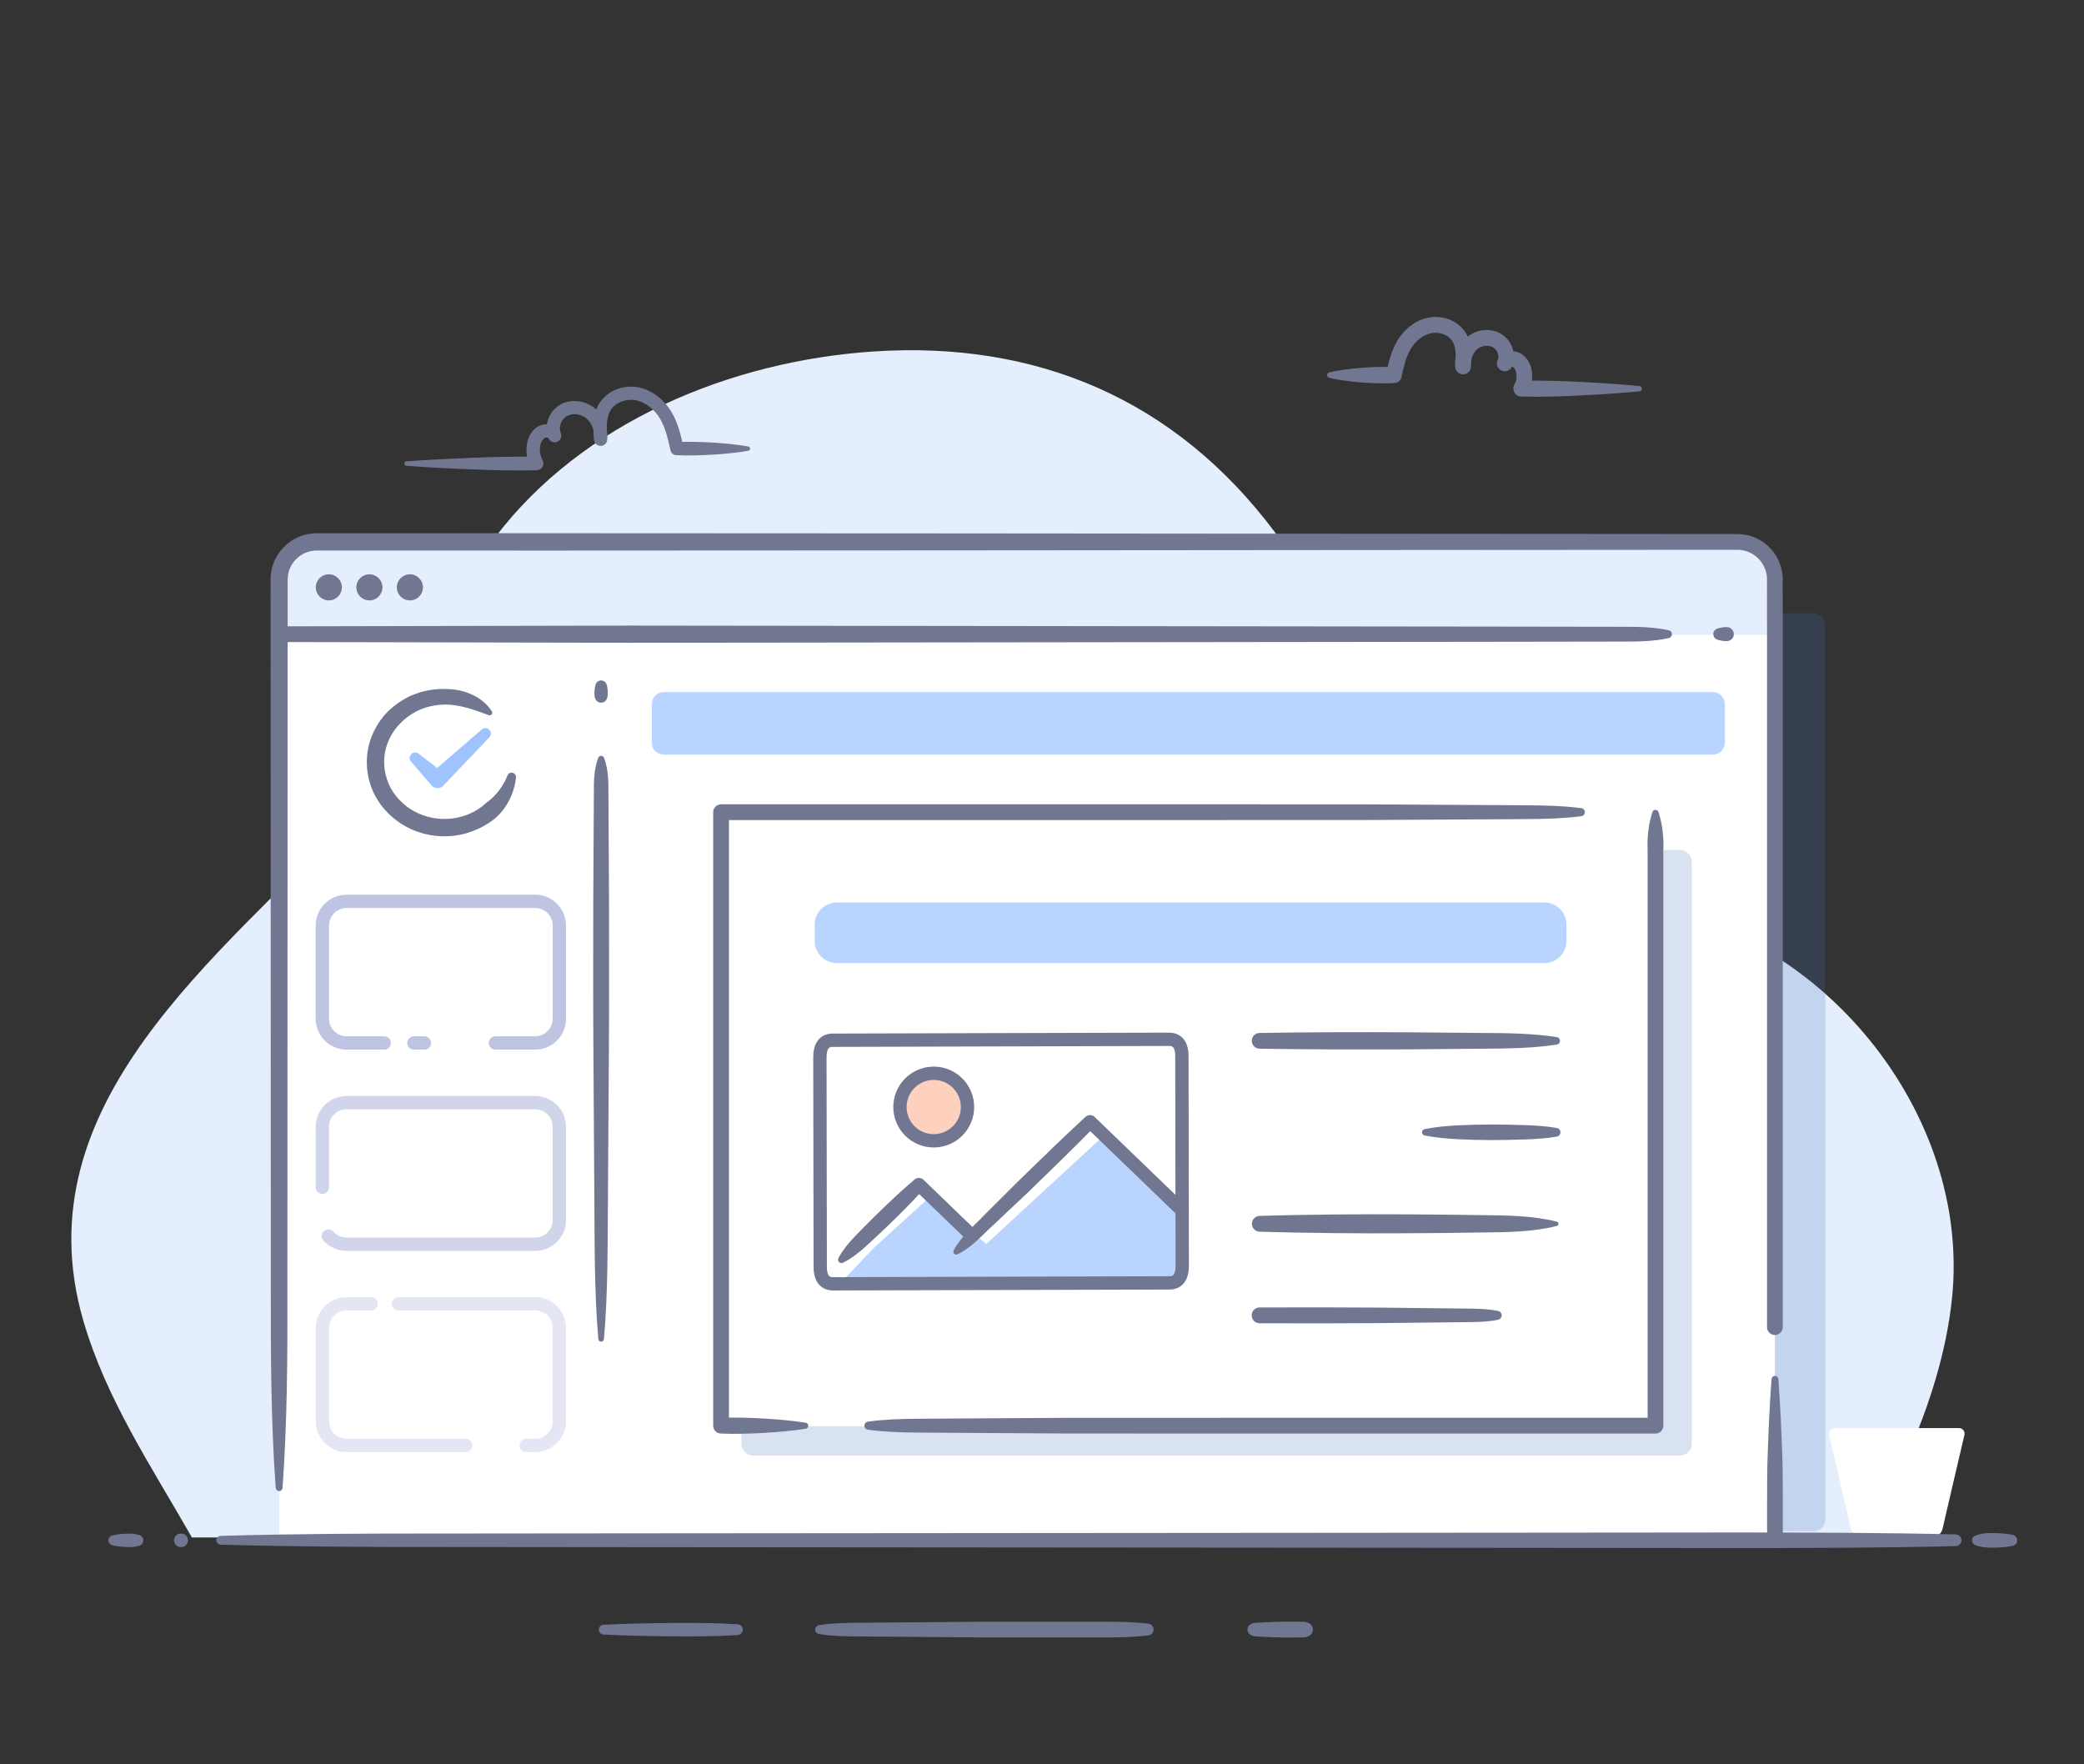 <?xml version="1.0" encoding="utf-8"?>
<!-- Generator: Adobe Illustrator 24.0.2, SVG Export Plug-In . SVG Version: 6.00 Build 0)  -->
<svg version="1.1" id="Layer_1" xmlns="http://www.w3.org/2000/svg" xmlns:xlink="http://www.w3.org/1999/xlink" x="0px" y="0px"
	 viewBox="0 0 312.89 264.89" style="enable-background:new 0 0 312.89 264.89;" xml:space="preserve">
<rect x="0" y="0" width="312.89" height="264.89" fill="#333333" stroke="none"/>
<style type="text/css">
	.st0{fill:#717791;}
	.st1{fill:#E5EEFD;}
	.st2{opacity:0.2;fill:#3F72BA;}
	.st3{fill:#FFFFFF;}
	.st4{fill:#B8D4FF;}
	.st5{fill:#FDD1BE;stroke:#717791;stroke-width:2;stroke-linecap:round;stroke-linejoin:round;stroke-miterlimit:10;}
	.st6{fill:none;stroke:#717791;stroke-width:2;stroke-linecap:round;stroke-linejoin:round;stroke-miterlimit:10;}
	.st7{opacity:0.7;fill:none;stroke:#A3ACD6;stroke-width:2;stroke-linecap:round;stroke-linejoin:round;stroke-miterlimit:10;}
	.st8{opacity:0.5;fill:none;stroke:#A3ACD6;stroke-width:2;stroke-linecap:round;stroke-linejoin:round;stroke-miterlimit:10;}
	.st9{opacity:0.3;fill:none;stroke:#A3ACD6;stroke-width:2;stroke-linecap:round;stroke-linejoin:round;stroke-miterlimit:10;}
	.st10{fill:#9FC3FD;}
</style>
<g>
	<path class="st0" d="M199.55,55.92c0.81-0.2,1.62-0.32,2.43-0.44c0.81-0.12,1.62-0.2,2.43-0.26c1.62-0.12,3.24-0.19,4.86-0.09
		l-1.15,0.93l0,0c0.35-1.57,0.71-3.31,1.68-4.93c0.97-1.59,2.51-2.96,4.49-3.41c1.99-0.43,4.21,0.17,5.55,1.92
		c0.65,0.87,0.94,1.91,1.03,2.84c0.1,0.94,0.04,1.82-0.03,2.64c-0.05,0.65-0.62,1.13-1.27,1.08c-0.58-0.05-1.03-0.51-1.08-1.07
		c-0.11-1.25,0.2-2.52,0.93-3.59c0.72-1.07,1.99-1.84,3.29-1.97c0.66-0.07,1.34-0.01,1.99,0.23c0.65,0.23,1.27,0.68,1.7,1.22
		c0.85,1.06,1.22,2.58,0.61,4c-0.26,0.6-0.95,0.88-1.55,0.62c-0.6-0.26-0.88-0.95-0.62-1.55l0-0.01l0.01-0.01
		c0.26-0.6,0.78-1,1.28-1.18c0.5-0.18,1.01-0.21,1.53-0.09c1.07,0.29,1.66,1.07,1.99,1.78c0.33,0.73,0.43,1.47,0.39,2.21
		c-0.04,0.74-0.25,1.46-0.62,2.12l-0.02,0.04l-1.02-1.77c2.96-0.09,5.92,0.01,8.89,0.16c2.96,0.15,5.92,0.33,8.89,0.62
		c0.22,0.02,0.38,0.22,0.36,0.43c-0.02,0.19-0.17,0.34-0.36,0.36c-2.96,0.29-5.92,0.47-8.89,0.62c-2.96,0.15-5.92,0.26-8.89,0.16
		l-0.02,0c-0.66-0.02-1.17-0.57-1.15-1.23c0.01-0.19,0.06-0.38,0.15-0.54l0.01-0.02c0.18-0.33,0.3-0.71,0.32-1.1
		c0.03-0.38-0.04-0.8-0.18-1.09c-0.13-0.31-0.36-0.47-0.4-0.46c-0.04-0.01-0.11-0.01-0.14,0.01c-0.03,0.02,0.02,0,0.05-0.08
		l-2.16-0.95c0.2-0.42,0.09-1.11-0.29-1.56c-0.35-0.45-0.93-0.65-1.59-0.58c-0.66,0.08-1.24,0.41-1.62,0.98
		c-0.39,0.56-0.58,1.32-0.52,2.02l-2.35,0.01c0.15-1.56,0.12-3.02-0.54-3.87c-0.62-0.86-2-1.3-3.14-1.03
		c-1.19,0.26-2.3,1.18-2.99,2.33c-0.71,1.17-1.06,2.64-1.4,4.21l0,0c-0.08,0.51-0.51,0.89-1,0.92l-0.15,0.01
		c-1.62,0.1-3.24,0.02-4.86-0.09c-0.81-0.07-1.62-0.14-2.43-0.26c-0.81-0.12-1.62-0.24-2.43-0.44c-0.21-0.05-0.34-0.26-0.29-0.48
		C199.3,56.06,199.41,55.95,199.55,55.92z"/>
</g>
<path class="st1" d="M293.1,194.66c-1.63,16.65-11.07,33.34-13.49,35.28c-2.54,2.04-6.82,0.88-9.86,0.88c-7.03,0-240.94,0-240.94,0
	c-0.09-0.16-0.14-0.25-0.14-0.25c-5.98-10.47-12.78-20.62-16.17-32.33c-9.45-32.62,20.66-54.68,40.13-75.55
	c11.14-11.95,11.99-29.16,21.63-41.92c13.21-17.48,35.54-26.58,56.86-28c24.5-1.63,45.33,7.19,60.22,27.04
	c12.25,16.33,19.22,41.61,38.47,51.44c6.9,3.52,14.9,3.95,22.37,5.96C276.55,143.75,295.61,169,293.1,194.66z"/>
<path class="st2" d="M272.27,92.06H54.05c-1,0-1.8,0.81-1.8,1.8v134.22c0,1,0.81,1.8,1.8,1.8h218.21c1,0,1.8-0.81,1.8-1.8V93.87
	C274.07,92.87,273.26,92.06,272.27,92.06z"/>
<g>
	<line class="st1" x1="122.96" y1="244.66" x2="172.44" y2="244.66"/>
	<path class="st0" d="M122.96,243.98c2.06-0.31,4.12-0.35,6.18-0.36l6.18-0.05l12.37-0.1l12.37,0l6.18,0c2.06,0,4.12,0.04,6.18,0.3
		c0.49,0.06,0.83,0.5,0.77,0.99c-0.05,0.41-0.38,0.72-0.77,0.77c-2.06,0.25-4.12,0.3-6.18,0.3l-6.18,0l-12.37,0l-12.37-0.1
		l-6.18-0.05c-2.06,0-4.12-0.04-6.18-0.36c-0.37-0.06-0.63-0.41-0.57-0.78C122.44,244.25,122.68,244.03,122.96,243.98z"/>
</g>
<g>
	<line class="st1" x1="187.6" y1="244.66" x2="196.67" y2="244.66"/>
	<path class="st0" d="M187.6,243.98c0.38-0.32,0.76-0.35,1.13-0.36l1.13-0.06c0.76-0.05,1.51-0.06,2.27-0.09
		c0.76,0,1.51-0.02,2.27-0.01l1.13,0.01c0.38,0,0.76,0.04,1.13,0.3c0.49,0.33,0.61,1,0.28,1.48c-0.08,0.11-0.17,0.21-0.28,0.28
		c-0.38,0.26-0.76,0.3-1.13,0.3l-1.13,0.01c-0.76,0.02-1.51,0-2.27-0.01c-0.76-0.03-1.51-0.04-2.27-0.09l-1.13-0.06
		c-0.38-0.01-0.76-0.03-1.13-0.36c-0.37-0.32-0.42-0.88-0.09-1.26C187.53,244.05,187.57,244.01,187.6,243.98z"/>
</g>
<g>
	<line class="st1" x1="90.6" y1="244.66" x2="110.76" y2="244.66"/>
	<path class="st0" d="M90.6,243.93c3.36-0.18,6.72-0.24,10.08-0.27c3.36-0.03,6.72-0.02,10.08,0.19c0.45,0.03,0.78,0.41,0.76,0.86
		c-0.03,0.41-0.36,0.73-0.76,0.76c-3.36,0.21-6.72,0.23-10.08,0.19c-3.36-0.03-6.72-0.1-10.08-0.27c-0.4-0.02-0.71-0.36-0.69-0.77
		C89.93,244.25,90.23,243.95,90.6,243.93z"/>
</g>
<path class="st3" d="M266.48,87.01v143.9H41.91V87.01c0-3.12,2.53-5.65,5.65-5.65h213.27C263.95,81.36,266.48,83.89,266.48,87.01z"
	/>
<path class="st1" d="M266.48,87.01v8.29H41.91v-8.29c0-3.12,2.53-5.65,5.65-5.65h213.27C263.95,81.36,266.48,83.89,266.48,87.01z"/>
<g>
	<path class="st0" d="M267,207.04c0.15,2.02,0.26,4.04,0.37,6.05c0.08,2.02,0.19,4.04,0.24,6.05c0.06,2.02,0.04,4.03,0.06,6.05
		l0,6.05c0,0.65-0.53,1.18-1.18,1.18c-0.65,0-1.18-0.53-1.18-1.18v0l0-6.05c0.01-2.02,0-4.03,0.06-6.05
		c0.05-2.02,0.16-4.04,0.24-6.05c0.1-2.02,0.22-4.04,0.37-6.05c0.02-0.29,0.27-0.5,0.56-0.48
		C266.79,206.58,266.99,206.79,267,207.04z"/>
</g>
<path class="st2" d="M252.21,127.61H113.12c-1,0-1.8,0.81-1.8,1.8v87.32c0,1,0.81,1.8,1.8,1.8h139.09c1,0,1.8-0.81,1.8-1.8v-87.32
	C254.01,128.41,253.2,127.61,252.21,127.61z"/>
<path class="st3" d="M247.85,121.98H109.01c-0.47,0-0.85,0.38-0.85,0.85v90.44c0,0.47,0.38,0.85,0.85,0.85h138.85
	c0.47,0,0.85-0.38,0.85-0.85v-90.44C248.71,122.36,248.33,121.98,247.85,121.98z"/>
<g>
	<path class="st0" d="M41.39,223.36c-0.72-9.99-0.74-19.98-0.73-29.98l-0.01-29.98l-0.02-59.95l-0.01-14.99l0-0.94l0-0.47l0.02-0.56
		c0.06-0.76,0.24-1.52,0.54-2.23c0.61-1.41,1.69-2.6,3.03-3.35c0.67-0.37,1.41-0.62,2.17-0.75c0.38-0.07,0.76-0.09,1.14-0.1l0.94,0
		l3.75,0l29.98-0.01l59.95,0.03l59.95,0.05l29.98,0.02l14.99,0.01l7.49,0.01l3.75,0l1.87,0c0.57,0,1.38,0,2.11,0.16
		c1.48,0.32,2.83,1.15,3.8,2.31c0.96,1.16,1.54,2.65,1.57,4.16l0.01,7.53v14.99v29.98v59.95c0,0.65-0.53,1.18-1.18,1.18
		s-1.18-0.53-1.18-1.18V139.3v-29.98V94.33l-0.01-7.46c-0.02-0.99-0.4-1.95-1.02-2.72c-0.64-0.76-1.52-1.3-2.49-1.51
		c-0.49-0.1-0.94-0.11-1.61-0.1l-1.87,0l-3.75,0l-7.49,0.01l-14.99,0.01l-29.98,0.02l-59.95,0.05l-59.95,0.03l-29.98-0.01l-3.75,0
		l-0.93,0c-0.24,0.01-0.48,0.02-0.72,0.07c-0.47,0.08-0.93,0.24-1.36,0.47c-0.84,0.47-1.53,1.22-1.91,2.1
		c-0.19,0.44-0.3,0.92-0.33,1.4l-0.02,0.38l0,0.47l0,0.94l-0.01,14.99l-0.02,59.95l-0.01,29.98c0.02,9.99-0.01,19.98-0.73,29.98
		c-0.02,0.29-0.27,0.5-0.55,0.48C41.61,223.82,41.41,223.61,41.39,223.36z"/>
</g>
<g>
	<g>
		<path class="st3" d="M175.53,156.03c1.44,0,1.92,1.12,1.92,2.52l0.05,31.52c0,1.39-0.47,2.52-1.91,2.53l-50.52,0.14
			c-1.44,0-1.92-1.12-1.92-2.52l-0.05-31.52c0-1.39,0.47-2.52,1.91-2.53L175.53,156.03z"/>
		<polygon class="st4" points="177.45,181.13 177.37,183.75 177.3,190.65 176.52,192.55 126.55,192.24 126.54,192.24 126.55,192.23 
			131.12,187.43 139.47,179.81 148.09,186.75 166.11,170.14 		"/>
		<g>
			<path class="st0" d="M125.88,188.88c0.68-1.26,1.56-2.3,2.5-3.29c0.96-0.97,1.9-1.95,2.88-2.91c1.94-1.92,3.92-3.78,6-5.56
				l0.05-0.04c0.39-0.34,0.98-0.31,1.34,0.04l7.81,7.53c0.4,0.38,0.41,1.02,0.03,1.41s-1.02,0.41-1.41,0.03l-7.81-7.53l1.39,0
				c-1.84,2.02-3.76,3.95-5.74,5.83c-0.98,0.95-1.99,1.86-2.99,2.79c-1.02,0.9-2.09,1.76-3.37,2.4c-0.25,0.12-0.55,0.02-0.67-0.22
				C125.8,189.19,125.81,189.02,125.88,188.88z"/>
		</g>
		<g>
			<path class="st0" d="M143.18,187.72c1.15-2.19,3.02-3.62,4.63-5.33l4.98-4.97c3.36-3.27,6.72-6.55,10.17-9.73l0.02-0.02
				c0.39-0.36,0.99-0.35,1.37,0.02l13.6,13.11c0.4,0.38,0.41,1.02,0.03,1.41c-0.38,0.4-1.02,0.41-1.41,0.03l-13.6-13.11l1.39,0
				c-3.28,3.36-6.66,6.62-10.02,9.88l-5.12,4.83c-1.75,1.56-3.24,3.4-5.47,4.47c-0.21,0.1-0.47,0.01-0.57-0.2
				C143.12,187.98,143.12,187.84,143.18,187.72z"/>
		</g>
	</g>
	<polygon class="st4" points="126.55,192.23 126.55,192.24 126.54,192.24 	"/>
	<circle class="st5" cx="140.19" cy="166.2" r="5.07"/>
	<path class="st6" d="M175.53,156.03c1.44,0,1.92,1.12,1.92,2.52l0.05,31.52c0,1.39-0.47,2.52-1.91,2.53l-50.52,0.14
		c-1.44,0-1.92-1.12-1.92-2.52l-0.05-31.52c0-1.39,0.47-2.52,1.91-2.53L175.53,156.03z"/>
</g>
<g>
	<line class="st1" x1="257.76" y1="95.21" x2="259.4" y2="95.21"/>
	<path class="st0" d="M257.76,94.4c0.27-0.12,0.55-0.14,0.82-0.21c0.27-0.01,0.55-0.07,0.82-0.03c0.58,0.07,0.98,0.6,0.91,1.17
		c-0.06,0.49-0.45,0.85-0.91,0.91c-0.27,0.03-0.55-0.02-0.82-0.03c-0.27-0.06-0.55-0.09-0.82-0.21c-0.44-0.19-0.65-0.71-0.46-1.15
		C257.39,94.65,257.56,94.49,257.76,94.4z"/>
</g>
<g>
	<line class="st1" x1="42.67" y1="95.21" x2="250.55" y2="95.21"/>
	<path class="st0" d="M42.67,94.03l51.97-0.11l51.97,0.06l51.97,0.06l25.98,0.03l12.99,0.02l6.5,0.01c2.17,0,4.33,0.05,6.5,0.52
		c0.33,0.07,0.53,0.39,0.46,0.72c-0.05,0.24-0.24,0.41-0.46,0.46c-2.17,0.47-4.33,0.52-6.5,0.52l-6.5,0.01l-12.99,0.02l-25.98,0.03
		l-51.97,0.06l-51.97,0.06l-51.97-0.11c-0.65,0-1.18-0.53-1.18-1.18C41.49,94.55,42.02,94.02,42.67,94.03z"/>
</g>
<circle class="st0" cx="49.37" cy="88.18" r="1.96"/>
<circle class="st0" cx="55.46" cy="88.18" r="1.96"/>
<circle class="st0" cx="61.54" cy="88.18" r="1.96"/>
<g>
	<line class="st1" x1="90.25" y1="113.79" x2="90.25" y2="201.05"/>
	<path class="st0" d="M90.7,113.79c0.67,1.82,0.65,3.64,0.65,5.45l0.03,5.45l0.06,10.91c0,7.27,0.03,14.54-0.02,21.81l-0.14,21.81
		c-0.06,7.27,0.02,14.54-0.6,21.81c-0.02,0.23-0.22,0.41-0.46,0.39c-0.21-0.02-0.37-0.18-0.39-0.39c-0.62-7.27-0.54-14.54-0.6-21.81
		l-0.14-21.81c-0.05-7.27-0.02-14.54-0.02-21.81l0.06-10.91l0.03-5.45c0-1.82-0.02-3.64,0.65-5.45c0.09-0.25,0.37-0.37,0.61-0.28
		C90.55,113.56,90.65,113.67,90.7,113.79z"/>
</g>
<g>
	<line class="st1" x1="90.25" y1="102.72" x2="90.25" y2="104.86"/>
	<path class="st0" d="M91.06,102.72c0.13,0.36,0.17,0.72,0.19,1.07c0.01,0.36,0.01,0.72-0.11,1.07c-0.17,0.49-0.71,0.75-1.2,0.58
		c-0.28-0.1-0.49-0.32-0.58-0.58c-0.13-0.36-0.12-0.72-0.11-1.07c0.03-0.36,0.06-0.72,0.19-1.07c0.16-0.45,0.66-0.68,1.1-0.51
		C90.79,102.29,90.97,102.49,91.06,102.72z"/>
</g>
<path class="st7" d="M57.69,156.58h-5.66c-2,0-3.63-1.63-3.63-3.63v-14c0-2,1.63-3.63,3.63-3.63h28.32c2,0,3.63,1.63,3.63,3.63v14
	c0,2-1.63,3.63-3.63,3.63h-5.97"/>
<line class="st7" x1="63.72" y1="156.58" x2="62.14" y2="156.58"/>
<path class="st8" d="M48.4,178.25v-9.08c0-2,1.63-3.63,3.63-3.63h28.32c2,0,3.63,1.63,3.63,3.63v14c0,2-1.63,3.63-3.63,3.63H52.03
	c-1.08,0-2.06-0.48-2.72-1.23"/>
<path class="st9" d="M59.82,195.74h20.53c2,0,3.63,1.63,3.63,3.63v14c0,2-1.63,3.63-3.63,3.63h-1.33"/>
<path class="st9" d="M69.93,217h-17.9c-2,0-3.63-1.63-3.63-3.63v-14c0-2,1.63-3.63,3.63-3.63h3.71"/>
<path class="st4" d="M257.16,113.29H99.67c-1,0-1.81-0.81-1.81-1.81v-5.77c0-1,0.81-1.81,1.81-1.81h157.49c1,0,1.81,0.81,1.81,1.81
	v5.77C258.98,112.48,258.16,113.29,257.16,113.29z"/>
<g>
	<path class="st0" d="M249.01,121.93c0.62,1.92,0.8,3.84,0.72,5.76l0,5.76v11.51v23.03v46.05c0,0.65-0.53,1.18-1.18,1.18h-59.13
		l-29.56-0.01l-14.78-0.09l-7.39-0.05c-2.46-0.02-4.93-0.09-7.39-0.43c-0.33-0.05-0.57-0.35-0.52-0.69
		c0.04-0.28,0.26-0.48,0.52-0.52c2.46-0.34,4.93-0.41,7.39-0.43l7.39-0.05l14.78-0.09l29.56-0.01h59.13l-1.18,1.18v-46.05v-23.03
		v-11.51l0-5.76c-0.08-1.92,0.1-3.84,0.72-5.76c0.08-0.26,0.36-0.4,0.61-0.31C248.85,121.67,248.97,121.79,249.01,121.93z"/>
</g>
<g>
	<path class="st0" d="M120.95,214.5c-2.12,0.33-4.23,0.5-6.35,0.63c-2.12,0.11-4.23,0.18-6.35,0.09l-0.05,0
		c-0.63-0.03-1.12-0.55-1.12-1.18v-92.11c0-0.65,0.53-1.18,1.18-1.18h64.58l32.29,0.01l16.15,0.09l8.07,0.05
		c2.69,0.02,5.38,0.08,8.07,0.43c0.33,0.04,0.57,0.35,0.53,0.68c-0.04,0.28-0.26,0.49-0.53,0.53c-2.69,0.34-5.38,0.41-8.07,0.43
		l-8.07,0.05l-16.15,0.09l-32.29,0.01h-64.58l1.18-1.18v92.11l-1.18-1.18c2.12-0.1,4.23-0.03,6.35,0.09
		c2.12,0.13,4.23,0.3,6.35,0.63c0.26,0.04,0.43,0.28,0.39,0.54C121.31,214.32,121.14,214.47,120.95,214.5z"/>
</g>
<path class="st4" d="M231.86,144.59H125.65c-1.84,0-3.33-1.49-3.33-3.33v-2.44c0-1.84,1.49-3.33,3.33-3.33h106.21
	c1.84,0,3.33,1.49,3.33,3.33v2.44C235.19,143.1,233.7,144.59,231.86,144.59z"/>
<g>
	<path class="st0" d="M189.1,155.08c7.44-0.13,14.88-0.13,22.32-0.1l11.16,0.1c3.72,0.02,7.44,0.05,11.16,0.62
		c0.31,0.05,0.52,0.34,0.47,0.65c-0.04,0.25-0.24,0.44-0.47,0.47c-3.72,0.57-7.44,0.6-11.16,0.62l-11.16,0.1
		c-7.44,0.02-14.88,0.03-22.32-0.1c-0.65-0.01-1.17-0.55-1.16-1.2C187.95,155.6,188.47,155.09,189.1,155.08z"/>
</g>
<g>
	<path class="st0" d="M213.9,169.51c1.65-0.33,3.31-0.47,4.96-0.56c1.65-0.08,3.31-0.12,4.96-0.13c1.65,0,3.31,0.04,4.96,0.09
		c1.65,0.05,3.31,0.15,4.96,0.43c0.36,0.06,0.6,0.4,0.54,0.76c-0.05,0.28-0.27,0.5-0.54,0.54c-1.65,0.28-3.31,0.38-4.96,0.43
		c-1.65,0.05-3.31,0.09-4.96,0.09c-1.65,0-3.31-0.05-4.96-0.13c-1.65-0.09-3.31-0.24-4.96-0.56c-0.27-0.05-0.44-0.31-0.39-0.58
		C213.55,169.7,213.71,169.55,213.9,169.51z"/>
</g>
<g>
	<path class="st0" d="M189.1,182.55c3.72-0.12,7.44-0.18,11.16-0.22c3.72-0.04,7.44-0.04,11.16-0.02c3.72,0.02,7.44,0.06,11.16,0.12
		c3.72,0.05,7.44,0.05,11.16,0.98c0.18,0.04,0.28,0.22,0.24,0.4c-0.03,0.12-0.13,0.21-0.24,0.24c-3.72,0.93-7.44,0.94-11.16,0.98
		c-3.72,0.07-7.44,0.1-11.16,0.12c-3.72,0.02-7.44,0.02-11.16-0.02c-3.72-0.05-7.44-0.1-11.16-0.22c-0.65-0.02-1.16-0.57-1.14-1.22
		C187.98,183.07,188.48,182.57,189.1,182.55z"/>
</g>
<g>
	<path class="st0" d="M189.1,196.29c5.97-0.03,11.94-0.02,17.91,0.02l8.95,0.1l4.48,0.05c1.49,0.01,2.98,0.05,4.48,0.35
		c0.37,0.07,0.6,0.43,0.53,0.8c-0.06,0.27-0.27,0.48-0.53,0.53c-1.49,0.3-2.98,0.34-4.48,0.35l-4.48,0.05l-8.95,0.1
		c-5.97,0.04-11.94,0.05-17.91,0.02c-0.65,0-1.18-0.53-1.17-1.19C187.93,196.81,188.45,196.29,189.1,196.29z"/>
</g>
<g>
	<path class="st0" d="M112.34,67.67c-0.89,0.17-1.78,0.27-2.68,0.37c-0.89,0.1-1.78,0.17-2.68,0.22c-1.78,0.1-3.57,0.16-5.35,0.08
		l-0.1,0c-0.45-0.02-0.81-0.36-0.88-0.78l0,0c-0.38-1.73-0.76-3.39-1.57-4.73c-0.8-1.33-2.07-2.39-3.48-2.71
		c-1.37-0.32-2.99,0.18-3.77,1.25c-0.81,1.06-0.81,2.75-0.65,4.47l-1.99-0.01c0.08-0.85-0.15-1.75-0.62-2.43
		c-0.47-0.69-1.19-1.11-2-1.2c-0.81-0.09-1.57,0.17-2.02,0.75c-0.48,0.58-0.63,1.44-0.36,2.03l-1.83,0.81c0,0-0.02-0.04-0.11-0.07
		c-0.09-0.04-0.23-0.04-0.33-0.02c-0.18,0.03-0.47,0.29-0.64,0.68c-0.17,0.38-0.25,0.88-0.22,1.35c0.03,0.47,0.17,0.94,0.39,1.34
		l0.01,0.02c0.27,0.49,0.09,1.11-0.4,1.38c-0.15,0.08-0.31,0.12-0.47,0.13c-3.26,0.08-6.52-0.01-9.79-0.14
		c-3.26-0.12-6.52-0.28-9.79-0.53c-0.18-0.01-0.32-0.17-0.31-0.36c0.01-0.17,0.15-0.3,0.31-0.31c3.26-0.24,6.52-0.4,9.79-0.53
		c3.26-0.13,6.52-0.22,9.79-0.14l-0.87,1.5l-0.02-0.04c-0.38-0.68-0.6-1.44-0.65-2.2c-0.04-0.77,0.06-1.54,0.4-2.3
		c0.34-0.73,0.93-1.51,1.99-1.79c0.51-0.12,1.01-0.09,1.51,0.09c0.49,0.18,0.99,0.57,1.24,1.14l0,0.01c0.22,0.51-0.01,1.1-0.51,1.32
		c-0.51,0.22-1.1-0.01-1.32-0.51l0-0.01c-0.62-1.43-0.25-3,0.63-4.09c0.44-0.55,1.07-1.01,1.74-1.25c0.67-0.24,1.38-0.31,2.06-0.23
		c1.35,0.13,2.66,0.93,3.41,2.05c0.77,1.11,1.09,2.44,0.97,3.75c-0.05,0.55-0.53,0.96-1.08,0.91c-0.49-0.04-0.87-0.44-0.91-0.92
		c-0.07-0.9-0.14-1.85-0.03-2.85c0.1-0.99,0.4-2.07,1.08-2.98c1.39-1.81,3.73-2.46,5.81-2c2.09,0.48,3.73,1.93,4.76,3.62
		c1.03,1.73,1.43,3.61,1.82,5.34l0,0l-0.98-0.79c1.78-0.08,3.57-0.02,5.35,0.08c0.89,0.06,1.78,0.12,2.68,0.22
		c0.89,0.1,1.78,0.21,2.68,0.37c0.18,0.03,0.3,0.21,0.26,0.39C112.58,67.55,112.47,67.65,112.34,67.67z"/>
</g>
<path class="st3" d="M293.48,221.64l-1.84,7.93c-0.14,0.62-0.7,1.06-1.33,1.06h-11.07c-0.64,0-1.19-0.44-1.33-1.06l-3.28-14.15
	c-0.12-0.52,0.27-1.02,0.81-1.02h18.69c0.53,0,0.93,0.5,0.81,1.02l-0.2,0.85"/>
<g>
	<g>
		<g>
			<g>
				<path class="st10" d="M62.84,113.14l3.74,2.89l-1.79,0l7.54-6.52c0.35-0.3,0.87-0.26,1.17,0.08c0.28,0.32,0.26,0.81-0.03,1.11
					l-6.88,7.21l-0.04,0.05c-0.45,0.47-1.2,0.49-1.67,0.04c-0.03-0.03-0.05-0.05-0.08-0.08l-3.09-3.58
					c-0.3-0.35-0.26-0.87,0.09-1.17C62.09,112.9,62.53,112.9,62.84,113.14z"/>
			</g>
		</g>
		<g>
			<path class="st0" d="M77.47,116.71c-0.23,2.35-1.4,4.76-3.34,6.32c-1.97,1.5-4.39,2.42-6.85,2.51c-2.46,0.13-4.96-0.53-7.05-1.87
				c-2.07-1.35-3.77-3.35-4.57-5.75c-0.82-2.37-0.79-5.04,0.15-7.37c0.46-1.17,1.12-2.25,1.92-3.19c0.82-0.93,1.8-1.71,2.86-2.34
				c2.13-1.26,4.65-1.75,7.07-1.55c2.41,0.16,4.87,1.28,6.18,3.31c0.12,0.18,0.07,0.43-0.12,0.55c-0.11,0.07-0.24,0.08-0.35,0.04
				l-0.02-0.01c-2.08-0.78-3.88-1.42-5.87-1.57c-1.96-0.11-3.97,0.34-5.61,1.38c-1.65,1.02-2.97,2.55-3.65,4.32
				c-0.71,1.77-0.71,3.78-0.1,5.57c0.59,1.81,1.9,3.35,3.5,4.41c1.62,1.03,3.58,1.57,5.52,1.47c1.94-0.07,3.85-0.77,5.36-1.96
				c0.33-0.35,0.75-0.6,1.12-0.92c0.37-0.32,0.71-0.67,1.03-1.05c0.64-0.75,1.16-1.63,1.55-2.59l0.01-0.02
				c0.13-0.33,0.51-0.49,0.84-0.36C77.34,116.16,77.5,116.44,77.47,116.71z"/>
		</g>
	</g>
</g>
<g>
	<line class="st1" x1="296.57" y1="231.25" x2="302.18" y2="231.25"/>
	<path class="st0" d="M296.57,230.54c0.94-0.36,1.87-0.4,2.81-0.38c0.94,0.01,1.87,0.08,2.81,0.27c0.45,0.1,0.74,0.54,0.65,1
		c-0.07,0.33-0.33,0.58-0.65,0.65c-0.94,0.2-1.87,0.26-2.81,0.27c-0.94,0.01-1.87-0.02-2.81-0.38c-0.39-0.15-0.59-0.59-0.44-0.99
		C296.21,230.77,296.38,230.62,296.57,230.54z"/>
</g>
<g>
	<line class="st1" x1="33.13" y1="231.25" x2="293.63" y2="231.25"/>
	<path class="st0" d="M33.13,230.58c10.85-0.31,21.71-0.36,32.56-0.35l32.56-0.03l65.13-0.05l65.13-0.05l32.56-0.03
		c10.85,0.01,21.71,0.03,32.56,0.29c0.49,0.01,0.87,0.42,0.86,0.9c-0.01,0.47-0.39,0.85-0.86,0.86
		c-10.85,0.26-21.71,0.29-32.56,0.29l-32.56-0.03l-65.13-0.05l-65.13-0.05l-32.56-0.03c-10.85,0.01-21.71-0.04-32.56-0.35
		c-0.37-0.01-0.67-0.32-0.66-0.69C32.48,230.88,32.77,230.59,33.13,230.58z"/>
</g>
<g>
	<line class="st1" x1="26.93" y1="231.25" x2="27.75" y2="231.25"/>
	<path class="st0" d="M26.93,230.25c0.14-0.03,0.27,0,0.41,0c0.07,0,0.14,0.03,0.21,0.05c0.07,0.02,0.14,0.04,0.21,0.09
		c0.48,0.32,0.6,0.96,0.28,1.44c-0.08,0.11-0.17,0.21-0.28,0.28c-0.07,0.05-0.14,0.07-0.21,0.09c-0.07,0.02-0.14,0.05-0.21,0.05
		c-0.14,0-0.27,0.03-0.41,0c-0.55-0.12-0.9-0.67-0.78-1.22C26.24,230.63,26.55,230.34,26.93,230.25z"/>
</g>
<g>
	<line class="st1" x1="16.84" y1="231.25" x2="20.92" y2="231.25"/>
	<path class="st0" d="M16.84,230.53c0.68-0.18,1.36-0.24,2.04-0.27c0.68-0.04,1.36-0.01,2.04,0.19c0.45,0.14,0.7,0.61,0.56,1.05
		c-0.08,0.28-0.3,0.48-0.56,0.56c-0.68,0.21-1.36,0.24-2.04,0.19c-0.68-0.03-1.36-0.1-2.04-0.27c-0.4-0.1-0.64-0.52-0.54-0.92
		C16.37,230.79,16.58,230.59,16.84,230.53z"/>
</g>
</svg>
